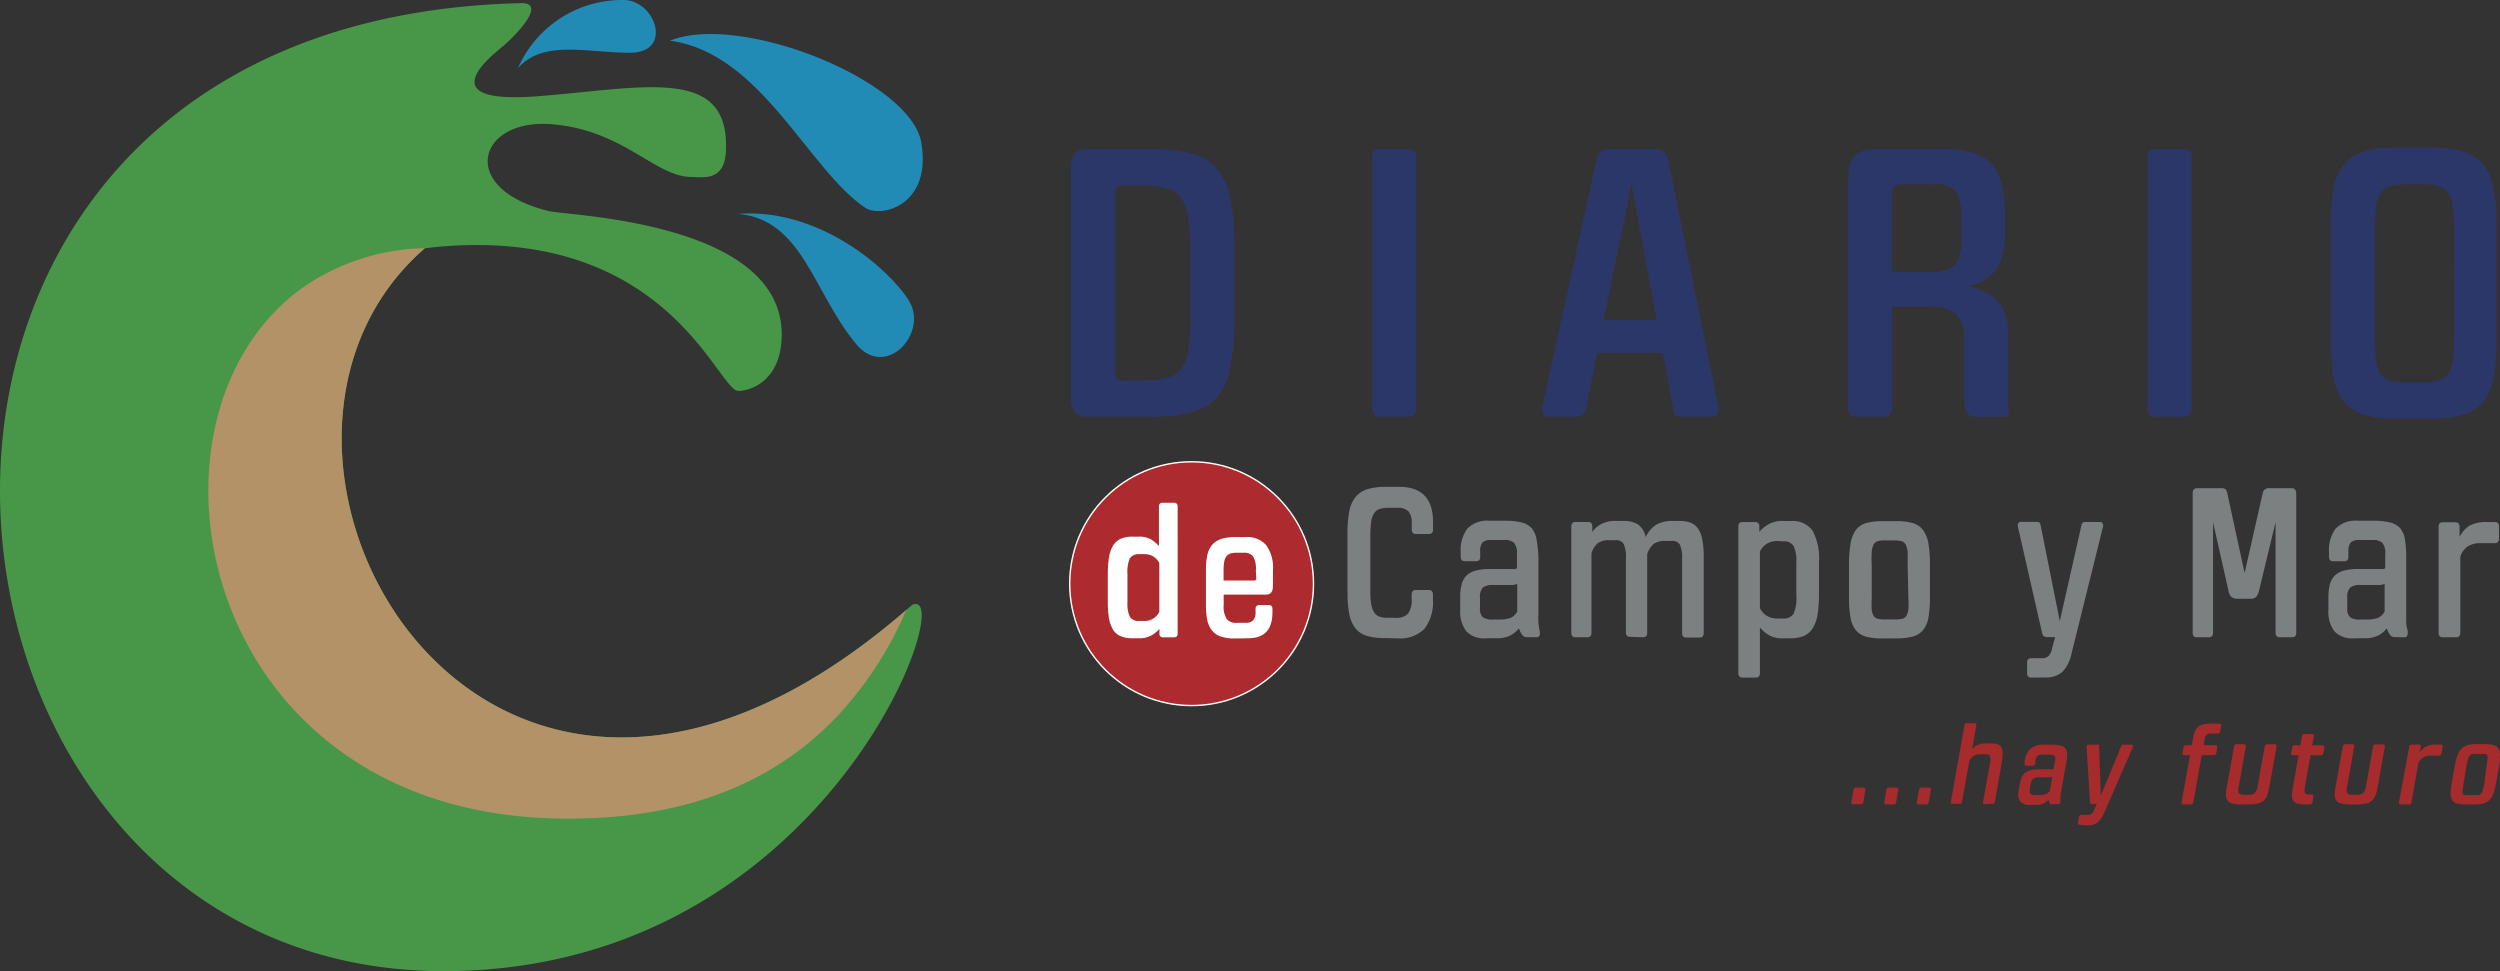 <svg xmlns="http://www.w3.org/2000/svg" viewBox="0 0 245.51 95.37"><rect x="0" y="0" width="245.51" height="95.37" fill="#333333" stroke="none"/><defs><style>.cls-1{fill:#489749;}.cls-1,.cls-2,.cls-3{fill-rule:evenodd;}.cls-2{fill:#228bb5;}.cls-3{fill:#b49268;}.cls-4{fill:#a52b2d;}.cls-5{fill:#7d8081;}.cls-6{fill:#ad2a2e;}.cls-7{fill:none;stroke:#fff;stroke-miterlimit:10;stroke-width:0.14px;}.cls-8{fill:#fff;}.cls-9{isolation:isolate;}.cls-10{fill:#2c3769;}</style></defs><g id="Layer_2" data-name="Layer 2"><g id="Layer_1-2" data-name="Layer 1"><path class="cls-1" d="M90.15,59.37a.61.61,0,0,0-.59.05L89,59.9C47.27,96.08,18.77,44.3,41.72,24.38l1.17-.13C65.52,22.16,70.44,38.32,72.5,38.39c1.24,0,4.1-1,4.26-5.18a7.85,7.85,0,0,0-.62-3.48c-3.5-8.08-20.42-8.57-22.23-9-9.06-2.19-7-9.14.3-8.53,7.07.59,10.13,5.18,13.72,5.18,1,0,3.18.49,3.35-2.44.49-8.63-8.19-6.26-18.59-5.48s-4.6-3.85-3.35-4.88S53.79.25,51.17.31C-20.07,2-11.5,95.37,43.55,95.37c35.92,0,49.42-34.5,46.6-36"/><path class="cls-2" d="M50.86,6.7c2.48-2.82,6.72-1.53,11-1.52S64.39,0,61.22,0A11.18,11.18,0,0,0,50.86,6.7"/><path class="cls-2" d="M65.79,4C74.73,5.16,79.41,16.73,85,20.42c1.54,1,6.52-.24,5.48-6.4S72.58,1.19,65.79,4"/><path class="cls-2" d="M72.5,21c6.34.59,7.35,7.7,11.58,12.79,2.92,3.53,7.14-1.1,5.18-4.26S80.39,20.4,72.5,21"/><path class="cls-3" d="M41.72,24.38a21.62,21.62,0,0,0-12.17,4c-17.75,13-9.91,52.69,27.1,52C69.09,80.22,77.19,75.81,82.53,70A36,36,0,0,0,89,59.9C47.27,96.09,18.77,44.31,41.72,24.38"/><path class="cls-4" d="M182,79c-.16,0-.22-.08-.19-.23l.21-1.19a.25.25,0,0,1,.26-.23H183c.14,0,.2.07.18.23L183,78.75a.25.25,0,0,1-.26.23H182Z"/><path class="cls-4" d="M185.23,79c-.16,0-.22-.08-.19-.23l.21-1.19a.25.25,0,0,1,.26-.23h.73c.14,0,.2.07.18.23l-.21,1.19A.25.25,0,0,1,186,79h-.72Z"/><path class="cls-4" d="M188.43,79c-.16,0-.22-.08-.19-.23l.21-1.19a.25.25,0,0,1,.26-.23h.73c.14,0,.2.07.18.23l-.21,1.19a.25.25,0,0,1-.26.23h-.72Z"/><path class="cls-4" d="M194.93,79c-.15,0-.21-.08-.19-.23l.68-3.8a1.34,1.34,0,0,0,0-.71c0-.13-.19-.19-.4-.19h-.55a1.19,1.19,0,0,0-.64.15,1.38,1.38,0,0,0-.43.5l-.72,4a.25.25,0,0,1-.26.23h-.64c-.16,0-.22-.08-.19-.23l1.32-7.47a.25.25,0,0,1,.26-.23h.72c.15,0,.22.07.19.23l-.41,2.33a1.69,1.69,0,0,1,.49-.4,1.86,1.86,0,0,1,.9-.17h.55a1.69,1.69,0,0,1,.59.09.67.67,0,0,1,.35.31,1.24,1.24,0,0,1,.12.57,4.17,4.17,0,0,1-.08.86l-.68,3.87a.25.25,0,0,1-.27.23h-.71Z"/><path class="cls-4" d="M201.55,79a.3.3,0,0,1-.26-.12,1.23,1.23,0,0,1-.11-.34,1.64,1.64,0,0,1-.53.37,1.85,1.85,0,0,1-.77.14h-.51a1.16,1.16,0,0,1-1-.36,1.4,1.4,0,0,1-.13-1.08l.11-.62a3.36,3.36,0,0,1,.18-.64,1.45,1.45,0,0,1,.33-.45,1.54,1.54,0,0,1,.53-.26,3.57,3.57,0,0,1,.8-.09h1.18l.18,0,.11,0,.12-.7a.78.78,0,0,0,0-.6.7.7,0,0,0-.52-.14h-.66a.77.77,0,0,0-.51.13.76.76,0,0,0-.21.46l0,.27a.25.25,0,0,1-.27.23h-.59c-.15,0-.22-.08-.19-.23l0-.23a2.11,2.11,0,0,1,.57-1.21,1.85,1.85,0,0,1,1.27-.4h.82a3.25,3.25,0,0,1,.88.09.84.84,0,0,1,.48.3A.91.91,0,0,1,203,74a4.86,4.86,0,0,1-.09.92l-.5,2.84a4.14,4.14,0,0,0-.07.47c0,.11,0,.21,0,.28a.76.76,0,0,0,0,.17v.1a.21.21,0,0,1-.22.19h-.52Zm0-2.72a1.27,1.27,0,0,1-.28.06l-.64,0h-.4a.89.89,0,0,0-.57.14.84.84,0,0,0-.24.51l-.09.5c0,.24,0,.39.07.47a.8.8,0,0,0,.53.12h.32a1.74,1.74,0,0,0,.64-.09.92.92,0,0,0,.41-.32Z"/><path class="cls-4" d="M204.25,81c-.15,0-.22-.08-.19-.24l.09-.51a.26.26,0,0,1,.27-.23H205a.67.67,0,0,0,.41-.11,1.08,1.08,0,0,0,.25-.41l.26-.54h-.39a.33.33,0,0,1-.22,0,.27.27,0,0,1-.06-.17l-.34-5.45q0-.21.21-.21H206c.07,0,.12,0,.14,0a.47.47,0,0,1,0,.17l.16,4.85,2-4.85a.37.37,0,0,1,.1-.17.25.25,0,0,1,.17,0h.77c.11,0,.16.07.13.21l-2.84,6.5a2.47,2.47,0,0,1-.66.94,1.59,1.59,0,0,1-1,.28Z"/><path class="cls-4" d="M214.43,79c-.15,0-.21-.08-.19-.23l.83-4.6h-.55c-.15,0-.21-.08-.19-.23l.09-.51a.25.25,0,0,1,.26-.25h.56l.11-.62a3.38,3.38,0,0,1,.19-.71,1.16,1.16,0,0,1,.32-.46,1.22,1.22,0,0,1,.51-.25,3.26,3.26,0,0,1,.76-.07h.81c.15,0,.21.07.18.23l-.09.52a.24.24,0,0,1-.26.22h-.67a.59.59,0,0,0-.41.12.77.77,0,0,0-.19.43l-.1.59h1.16c.15,0,.21.08.18.25l-.09.5a.23.23,0,0,1-.26.23h-1.17l-.82,4.61a.26.26,0,0,1-.26.23h-.71Z"/><path class="cls-4" d="M220.15,79a3.92,3.92,0,0,1-.9-.08.79.79,0,0,1-.65-.81,4.15,4.15,0,0,1,.07-.79l.72-4a.24.24,0,0,1,.25-.23h.72c.15,0,.22.08.19.23l-.69,3.91a1,1,0,0,0,0,.65.64.64,0,0,0,.53.17h.39a1,1,0,0,0,.66-.18,1.2,1.2,0,0,0,.27-.65l.69-3.9a.24.24,0,0,1,.26-.23h.71c.16,0,.22.08.2.23l-.72,4a4.36,4.36,0,0,1-.2.79,1.23,1.23,0,0,1-.35.52,1.56,1.56,0,0,1-.61.29,4.58,4.58,0,0,1-1,.08Z"/><path class="cls-4" d="M226.39,79a2.63,2.63,0,0,1-.74-.08.73.73,0,0,1-.42-.25.8.8,0,0,1-.15-.47,2.8,2.8,0,0,1,.06-.71l.59-3.32h-.53c-.16,0-.22-.08-.19-.23l.09-.51a.25.25,0,0,1,.27-.24h.53l.16-.88a.25.25,0,0,1,.26-.23h.73c.15,0,.2.08.18.23l-.16.88h1c.16,0,.22.08.19.24l-.09.51a.26.26,0,0,1-.27.23h-1l-.58,3.27c0,.23,0,.38.05.46a.59.59,0,0,0,.44.12H227q.23,0,.18.24l-.09.51a.23.23,0,0,1-.26.23h-.45Z"/><path class="cls-4" d="M230.83,79a3.87,3.87,0,0,1-.9-.08.79.79,0,0,1-.65-.81,4.15,4.15,0,0,1,.07-.79l.72-4a.24.24,0,0,1,.26-.23H231c.15,0,.22.08.19.23l-.69,3.91a.92.92,0,0,0,0,.65.66.66,0,0,0,.53.17h.4a1,1,0,0,0,.65-.17,1.28,1.28,0,0,0,.27-.66l.69-3.9a.24.24,0,0,1,.26-.22h.7c.16,0,.23.07.2.22l-.71,4a3.69,3.69,0,0,1-.21.79,1.23,1.23,0,0,1-1,.81,5.23,5.23,0,0,1-1,.09Z"/><path class="cls-4" d="M235.78,79c-.15,0-.21-.08-.19-.23l1-5.42a.25.25,0,0,1,.26-.23h.69c.15,0,.21.08.19.23l-.1.53a1.91,1.91,0,0,1,.65-.58,2.32,2.32,0,0,1,1-.18h.41q.23,0,.18.24l-.1.6a.26.26,0,0,1-.27.24h-.83a1.37,1.37,0,0,0-.66.16,1.29,1.29,0,0,0-.51.55l-.68,3.86a.23.23,0,0,1-.25.23h-.72Z"/><path class="cls-4" d="M242.18,79a3.11,3.11,0,0,1-.86-.09.79.79,0,0,1-.49-.32,1.14,1.14,0,0,1-.17-.64,5.16,5.16,0,0,1,.1-1l.28-1.61a6.22,6.22,0,0,1,.28-1.13,1.81,1.81,0,0,1,.41-.69,1.34,1.34,0,0,1,.61-.35,3.45,3.45,0,0,1,.9-.1H244a2.78,2.78,0,0,1,.86.1.83.83,0,0,1,.49.35,1.2,1.2,0,0,1,.16.69,6,6,0,0,1-.11,1.12l-.29,1.62a5.46,5.46,0,0,1-.26,1,1.66,1.66,0,0,1-.4.63,1.35,1.35,0,0,1-.61.33,3.32,3.32,0,0,1-.89.09Zm2-3.71c0-.22.07-.45.09-.68a.75.75,0,0,0,0-.39.29.29,0,0,0-.2-.17,1.22,1.22,0,0,0-.38,0h-.5a1.42,1.42,0,0,0-.41,0,.49.49,0,0,0-.25.17,1,1,0,0,0-.18.39,6.73,6.73,0,0,0-.15.68L241.92,77c0,.19-.06.39-.08.6a.76.76,0,0,0,0,.33.32.32,0,0,0,.21.15,2.34,2.34,0,0,0,.38,0H243a2.69,2.69,0,0,0,.4,0,.53.53,0,0,0,.26-.15,1,1,0,0,0,.16-.33c.06-.2.1-.4.14-.6Z"/><path class="cls-5" d="M137.24,62.69a3.4,3.4,0,0,0,2.65-.94,4.34,4.34,0,0,0,.83-2.91V58.4c0-.31-.14-.46-.43-.46h-1.22c-.29,0-.44.15-.44.46v.44a2.25,2.25,0,0,1-.35,1.42,1.59,1.59,0,0,1-1.28.41h-.72a2.51,2.51,0,0,1-.77-.1,1,1,0,0,1-.53-.39,2,2,0,0,1-.31-.78,7.12,7.12,0,0,1-.1-1.3V52.69a11.11,11.11,0,0,1,.08-1.41,2,2,0,0,1,.29-.87,1.07,1.07,0,0,1,.55-.43,2.85,2.85,0,0,1,.87-.11h.83a1.45,1.45,0,0,1,1.14.36,1.77,1.77,0,0,1,.31,1.16V52a.39.39,0,0,0,.44.44h1.21a.39.39,0,0,0,.44-.44v-.74q0-3.45-3.34-3.45h-1.32a6.37,6.37,0,0,0-1.79.23,2.43,2.43,0,0,0-1.15.76,3.06,3.06,0,0,0-.62,1.4,11.08,11.08,0,0,0-.18,2.15v5.9a10.44,10.44,0,0,0,.18,2.08,3.24,3.24,0,0,0,.6,1.37,2.23,2.23,0,0,0,1.11.74,6,6,0,0,0,1.73.22Z"/><path class="cls-5" d="M150.88,62.58c.22,0,.34-.12.34-.36l0-.21a1.31,1.31,0,0,1-.07-.31,4.75,4.75,0,0,1-.07-.55,7.62,7.62,0,0,1,0-.9V54.77A12.94,12.94,0,0,0,150.9,53a2.35,2.35,0,0,0-.47-1.11,1.9,1.9,0,0,0-1-.58,6.49,6.49,0,0,0-1.64-.17H146.3a2.74,2.74,0,0,0-2.2.77,3.52,3.52,0,0,0-.65,2.33v.43c0,.3.14.44.41.44h1.08a.37.37,0,0,0,.42-.43v-.52a1.3,1.3,0,0,1,.23-.89,1.22,1.22,0,0,1,.88-.24h1.22a1.36,1.36,0,0,1,1,.28,1.64,1.64,0,0,1,.28,1.14v1.36l-.19.07a1.75,1.75,0,0,1-.32,0l-.53,0H146.3a5.33,5.33,0,0,0-1.43.17,2,2,0,0,0-.89.51,1.88,1.88,0,0,0-.45.86,4.56,4.56,0,0,0-.13,1.22V59.9A3.21,3.21,0,0,0,144,62a2.42,2.42,0,0,0,2,.68h.94a3,3,0,0,0,1.37-.27,2.58,2.58,0,0,0,.86-.71,2.11,2.11,0,0,0,.31.64.56.56,0,0,0,.5.23ZM149,60.05a1.35,1.35,0,0,1-.66.63,3.15,3.15,0,0,1-1.14.16h-.59a1.6,1.6,0,0,1-1-.23,1.15,1.15,0,0,1-.27-.9v-1a1.38,1.38,0,0,1,.27-1,1.51,1.51,0,0,1,1-.26h.73c.54,0,.92,0,1.17,0a1.66,1.66,0,0,0,.49-.11Z"/><path class="cls-5" d="M161.35,62.58c.28,0,.41-.15.41-.44V54.41a2.31,2.31,0,0,1,.64-1,1.93,1.93,0,0,1,1.15-.29h.62a.87.87,0,0,1,.8.36,3,3,0,0,1,.22,1.37v7.32c0,.29.13.44.41.44h1.3c.27,0,.41-.15.41-.44V54.68a8.23,8.23,0,0,0-.13-1.65,2.83,2.83,0,0,0-.41-1.09,1.54,1.54,0,0,0-.73-.6,3.08,3.08,0,0,0-1.13-.18h-.61a3.13,3.13,0,0,0-1.69.39,3,3,0,0,0-1,1.2,2,2,0,0,0-.73-1.23,2.58,2.58,0,0,0-1.47-.36h-.62a3,3,0,0,0-1.61.34,2.33,2.33,0,0,0-.81.75V51.7c0-.29-.14-.44-.41-.44h-1.24c-.27,0-.41.15-.41.44V62.14c0,.29.14.44.41.44h1.16c.27,0,.41-.15.41-.44v-7.8a2.05,2.05,0,0,1,.62-1,1.86,1.86,0,0,1,1.13-.29h.62a.83.83,0,0,1,.79.37,2.87,2.87,0,0,1,.22,1.37v7.31c0,.3.14.44.41.44Z"/><path class="cls-5" d="M175.08,51.16a2.7,2.7,0,0,0-1.46.36,3.42,3.42,0,0,0-.85.71v-.52a.38.38,0,0,0-.43-.44h-1.22c-.27,0-.41.14-.41.44V66.1c0,.29.14.44.41.44h1.3c.27,0,.41-.15.41-.44V61.62a3.28,3.28,0,0,0,.82.71,2.55,2.55,0,0,0,1.43.36h.72a3.55,3.55,0,0,0,1.33-.23,2,2,0,0,0,.87-.74,3.65,3.65,0,0,0,.48-1.29,12.42,12.42,0,0,0,.15-1.92v-3.3a5.77,5.77,0,0,0-.63-3.1,2.43,2.43,0,0,0-2.19-.94Zm.06,2a1.11,1.11,0,0,1,1,.46,3.49,3.49,0,0,1,.27,1.63v3.29a3.84,3.84,0,0,1-.27,1.73,1.12,1.12,0,0,1-1,.47h-.51a2,2,0,0,1-1.18-.3,2,2,0,0,1-.62-.71V54.15a2.14,2.14,0,0,1,.62-.72,2,2,0,0,1,1.18-.3Z"/><path class="cls-5" d="M186.24,62.69a6.17,6.17,0,0,0,1.61-.18,2,2,0,0,0,1-.63,2.66,2.66,0,0,0,.53-1.23,11.12,11.12,0,0,0,.15-2V55.55a12.93,12.93,0,0,0-.15-2.16,3.12,3.12,0,0,0-.53-1.34,1.94,1.94,0,0,0-1-.68,5.77,5.77,0,0,0-1.61-.19h-1.37a5.89,5.89,0,0,0-1.62.19,1.91,1.91,0,0,0-1,.68,3.24,3.24,0,0,0-.52,1.34,12.93,12.93,0,0,0-.15,2.16v3.11a11.12,11.12,0,0,0,.15,2,2.75,2.75,0,0,0,.52,1.23,2,2,0,0,0,1,.63,6.29,6.29,0,0,0,1.62.18Zm1.17-4a11.13,11.13,0,0,1,0,1.16,1.65,1.65,0,0,1-.2.64.67.67,0,0,1-.43.28,2.8,2.8,0,0,1-.71.06h-.93a2.88,2.88,0,0,1-.72-.06.72.72,0,0,1-.42-.28,1.48,1.48,0,0,1-.19-.64,8.93,8.93,0,0,1,0-1.16V55.54a12,12,0,0,1,0-1.33,1.88,1.88,0,0,1,.19-.74.7.7,0,0,1,.42-.33,2.48,2.48,0,0,1,.72-.07H186a2.81,2.81,0,0,1,.71.07.68.68,0,0,1,.43.33,2.09,2.09,0,0,1,.2.74c0,.33,0,.77,0,1.33Z"/><path class="cls-5" d="M200.8,66.53a2.49,2.49,0,0,0,1.73-.54,3.7,3.7,0,0,0,.9-1.8l3.11-12.53c0-.26-.11-.4-.32-.4h-1.41a.4.4,0,0,0-.3.09.59.59,0,0,0-.12.31L202.28,61l-1.87-9.35a.82.82,0,0,0-.11-.31.37.37,0,0,0-.28-.09h-1.55c-.21,0-.32.14-.32.4l2.39,10.5a.68.68,0,0,0,.16.33.75.75,0,0,0,.41.09h.72l-.3,1.06a1.61,1.61,0,0,1-.34.78.94.94,0,0,1-.71.23h-1c-.28,0-.41.14-.41.44v1c0,.31.13.46.41.46Z"/><path class="cls-5" d="M225.09,62.58c.28,0,.41-.15.41-.44V48.49c0-.37-.16-.55-.47-.55h-2.17a.6.6,0,0,0-.66.52l-1.77,7.82-1.7-7.84a.7.7,0,0,0-.18-.39.68.68,0,0,0-.42-.11h-2.34c-.31,0-.46.17-.46.5v13.7c0,.29.13.44.41.44h1.15a.39.39,0,0,0,.44-.44V51.29l1.5,6.65a1.23,1.23,0,0,0,.29.67.93.93,0,0,0,.62.19H221a.75.75,0,0,0,.57-.19,1.54,1.54,0,0,0,.29-.67l1.61-6.65V62.14a.39.39,0,0,0,.44.44Z"/><path class="cls-5" d="M236.1,62.58c.23,0,.34-.12.34-.36a.76.76,0,0,0,0-.21c0-.07,0-.17-.07-.31a4.75,4.75,0,0,1-.07-.55c0-.23,0-.52,0-.9V54.77a10.39,10.39,0,0,0-.12-1.77,2.24,2.24,0,0,0-.46-1.11,1.9,1.9,0,0,0-1-.58,7,7,0,0,0-1.64-.17h-1.51a2.74,2.74,0,0,0-2.2.77,3.54,3.54,0,0,0-.65,2.33v.44c0,.29.14.44.41.44h1.08c.27,0,.41-.14.41-.44v-.52a1.36,1.36,0,0,1,.23-.89,1.23,1.23,0,0,1,.89-.24h1.22a1.36,1.36,0,0,1,1,.28,1.64,1.64,0,0,1,.28,1.14v1.36l-.19.07a1.75,1.75,0,0,1-.32,0l-.53,0h-1.63a5.28,5.28,0,0,0-1.43.17,2,2,0,0,0-.89.51,2,2,0,0,0-.46.86,5.56,5.56,0,0,0-.13,1.22V59.9a3.21,3.21,0,0,0,.59,2.1,2.42,2.42,0,0,0,2,.68h.93a3,3,0,0,0,1.37-.27,2.65,2.65,0,0,0,.85-.71,2.11,2.11,0,0,0,.31.64.57.57,0,0,0,.51.23Zm-1.92-2.53a1.33,1.33,0,0,1-.65.63,3.15,3.15,0,0,1-1.14.16h-.6a1.54,1.54,0,0,1-1-.23,1.11,1.11,0,0,1-.28-.9v-1a1.33,1.33,0,0,1,.28-1,1.46,1.46,0,0,1,1-.26h.74c.53,0,.92,0,1.16,0a1.59,1.59,0,0,0,.49-.11Z"/><path class="cls-5" d="M241.22,62.58c.26,0,.39-.15.39-.44V54.7a1.84,1.84,0,0,1,.75-1.05,2.18,2.18,0,0,1,1.17-.31H245c.27,0,.41-.15.41-.46V51.73c0-.31-.14-.46-.41-.46h-.74a3.47,3.47,0,0,0-1.72.34,2.77,2.77,0,0,0-1,1.12v-1c0-.29-.14-.44-.42-.44h-1.23c-.27,0-.41.14-.41.44V62.14c0,.29.14.44.41.44Z"/><path class="cls-6" d="M129,57.32a12,12,0,1,0-12,12,12,12,0,0,0,12-12h0"/><circle class="cls-7" cx="117.02" cy="57.32" r="11.97"/><path class="cls-8" d="M111.86,62.68a2.37,2.37,0,0,0,1.27-.31,3,3,0,0,0,.73-.61v.45a.34.34,0,0,0,.28.38h1.15c.24,0,.36-.13.36-.38V49.75c0-.25-.12-.38-.36-.38h-1.12c-.24,0-.36.13-.36.38v3.88a3.23,3.23,0,0,0-.71-.62,2.25,2.25,0,0,0-1.24-.31h-.62a3,3,0,0,0-1.16.2,1.79,1.79,0,0,0-.75.64,3.15,3.15,0,0,0-.41,1.12,10.35,10.35,0,0,0-.13,1.67v2.86a9.59,9.59,0,0,0,.13,1.6,3.36,3.36,0,0,0,.41,1.09,1.71,1.71,0,0,0,.75.61,3,3,0,0,0,1.16.19Zm0-1.7a1,1,0,0,1-.9-.4,3,3,0,0,1-.24-1.41V56.33a3.23,3.23,0,0,1,.24-1.5,1,1,0,0,1,.9-.41h.45a1.67,1.67,0,0,1,1,.26,1.75,1.75,0,0,1,.54.61v4.8a1.79,1.79,0,0,1-.54.62,1.62,1.62,0,0,1-1,.27Z"/><path class="cls-8" d="M122.58,62.68c1.59,0,2.38-.85,2.38-2.55V59.8c0-.25-.12-.38-.36-.38h-.92a.34.34,0,0,0-.38.29v.37a1.19,1.19,0,0,1-.23.83.93.93,0,0,1-.72.25h-.87a1.18,1.18,0,0,1-1-.35,2.33,2.33,0,0,1-.31-1.42v-1h4.17c.44,0,.67-.28.67-.85V56a3.78,3.78,0,0,0-.67-2.47,2.47,2.47,0,0,0-2-.79h-1a4.66,4.66,0,0,0-1.39.18,2.08,2.08,0,0,0-.89.56,2.36,2.36,0,0,0-.49,1,6.34,6.34,0,0,0-.14,1.44v3.51a7.05,7.05,0,0,0,.14,1.52,2.4,2.4,0,0,0,.48,1,1.89,1.89,0,0,0,.87.57,4.27,4.27,0,0,0,1.33.18Zm.79-5.92c0,.17-.07.25-.21.25h-3V56a4.16,4.16,0,0,1,.07-.86,1.21,1.21,0,0,1,.22-.52.84.84,0,0,1,.4-.27,2.32,2.32,0,0,1,.59-.07h.74a1.07,1.07,0,0,1,.87.35,2.38,2.38,0,0,1,.28,1.39Z"/><g class="cls-9"><g class="cls-9"><path class="cls-10" d="M106.91,40.92a1.72,1.72,0,0,1-1.35-.43,2.14,2.14,0,0,1-.38-1.44V16.52a2.15,2.15,0,0,1,.38-1.45,1.76,1.76,0,0,1,1.35-.43H113a15.74,15.74,0,0,1,4,.43,5,5,0,0,1,2.52,1.52,6.44,6.44,0,0,1,1.31,2.95,24.43,24.43,0,0,1,.38,4.71v7.06a24.43,24.43,0,0,1-.38,4.71A6.44,6.44,0,0,1,119.52,39,5,5,0,0,1,117,40.49a15.29,15.29,0,0,1-4,.43Zm10-15.92a26.54,26.54,0,0,0-.18-3.43,5,5,0,0,0-.7-2.08,2.47,2.47,0,0,0-1.4-1,8.38,8.38,0,0,0-2.27-.26h-2.1a.66.66,0,0,0-.74.75V36.61a.66.66,0,0,0,.74.75h2.1a8.85,8.85,0,0,0,2.27-.25,2.4,2.4,0,0,0,1.4-.94,4.36,4.36,0,0,0,.7-1.91,22.5,22.5,0,0,0,.18-3.17Z"/><path class="cls-10" d="M135.55,40.92a.7.7,0,0,1-.79-.79V15.43a.7.7,0,0,1,.79-.79h2.78c.5,0,.75.27.75.79v24.7c0,.53-.25.79-.75.79Z"/><path class="cls-10" d="M163.3,34.65h-6.46l-1.09,5.48c-.13.53-.41.79-.86.79H152c-.38,0-.57-.26-.57-.79l5.37-24.55a1.24,1.24,0,0,1,1.32-.94h4.39a1.17,1.17,0,0,1,1.28.94l5,24.55c-.05.53-.27.79-.64.79h-3.27c-.35,0-.54-.26-.56-.79Zm-5.82-3.23h5.21l-2.47-13.36Z"/></g><g class="cls-9"><path class="cls-10" d="M193.81,40.92a.63.63,0,0,1-.48-.2A1.61,1.61,0,0,1,193,40a9.37,9.37,0,0,1-.15-1.58c0-.68,0-1.54,0-2.59v-2.4a3.55,3.55,0,0,0-.74-2.61,4,4,0,0,0-2.69-.7h-3.63V40.13a.7.7,0,0,1-.79.79h-2.73a.7.7,0,0,1-.79-.79v-22a9.05,9.05,0,0,1,.13-1.72,2.1,2.1,0,0,1,.5-1.07,2,2,0,0,1,1-.55,8.13,8.13,0,0,1,1.74-.15h5.88a11,11,0,0,1,2.91.34,4.2,4.2,0,0,1,1.89,1.09,4.44,4.44,0,0,1,1,1.95A11.7,11.7,0,0,1,196.9,21v1.8a8.87,8.87,0,0,1-.23,2.14,4.52,4.52,0,0,1-.67,1.54,3.41,3.41,0,0,1-1.11,1,6.36,6.36,0,0,1-1.6.66,5.56,5.56,0,0,1,3,1.54,5,5,0,0,1,.91,3.34v2.67c0,1.07,0,1.91,0,2.51s0,1,0,1.35.05.51.06.62,0,.22,0,.32q0,.45-.48.45Zm-1.23-19.75a4.24,4.24,0,0,0-.5-2.4A2.51,2.51,0,0,0,190,18.1h-3.36c-.57,0-.86.3-.86.9v7.69h3.66A3.39,3.39,0,0,0,192,26a3.74,3.74,0,0,0,.62-2.46Z"/></g><g class="cls-9"><path class="cls-10" d="M211.69,40.92a.7.7,0,0,1-.79-.79V15.43a.7.7,0,0,1,.79-.79h2.78c.5,0,.75.27.75.79v24.7c0,.53-.25.79-.75.79Z"/></g><g class="cls-9"><path class="cls-10" d="M235.34,41.11a10.87,10.87,0,0,1-3.17-.39,4.15,4.15,0,0,1-2-1.28,5.12,5.12,0,0,1-1-2.31,18.77,18.77,0,0,1-.28-3.45V22a19.08,19.08,0,0,1,.28-3.49,5.25,5.25,0,0,1,1-2.33,4,4,0,0,1,2-1.29,10.83,10.83,0,0,1,3.17-.4h3.38a10.59,10.59,0,0,1,3.15.4,4,4,0,0,1,2,1.29,5.38,5.38,0,0,1,1,2.33,17.3,17.3,0,0,1,.3,3.49V33.68a17,17,0,0,1-.3,3.45,5.25,5.25,0,0,1-1,2.31,4.09,4.09,0,0,1-2,1.28,10.63,10.63,0,0,1-3.15.39ZM241,22.3a16.11,16.11,0,0,0-.11-2,3,3,0,0,0-.45-1.3,1.75,1.75,0,0,0-.91-.69,4.56,4.56,0,0,0-1.52-.21h-1.83a4.49,4.49,0,0,0-1.51.21,1.65,1.65,0,0,0-.9.69,3.31,3.31,0,0,0-.43,1.3,16.11,16.11,0,0,0-.11,2V33.45a14.92,14.92,0,0,0,.11,2,3.17,3.17,0,0,0,.41,1.24,1.65,1.65,0,0,0,.88.66,5.35,5.35,0,0,0,1.55.19H238a5.22,5.22,0,0,0,1.52-.19,1.8,1.8,0,0,0,.91-.66,2.75,2.75,0,0,0,.45-1.24,14.92,14.92,0,0,0,.11-2Z"/></g></g></g></g></svg>